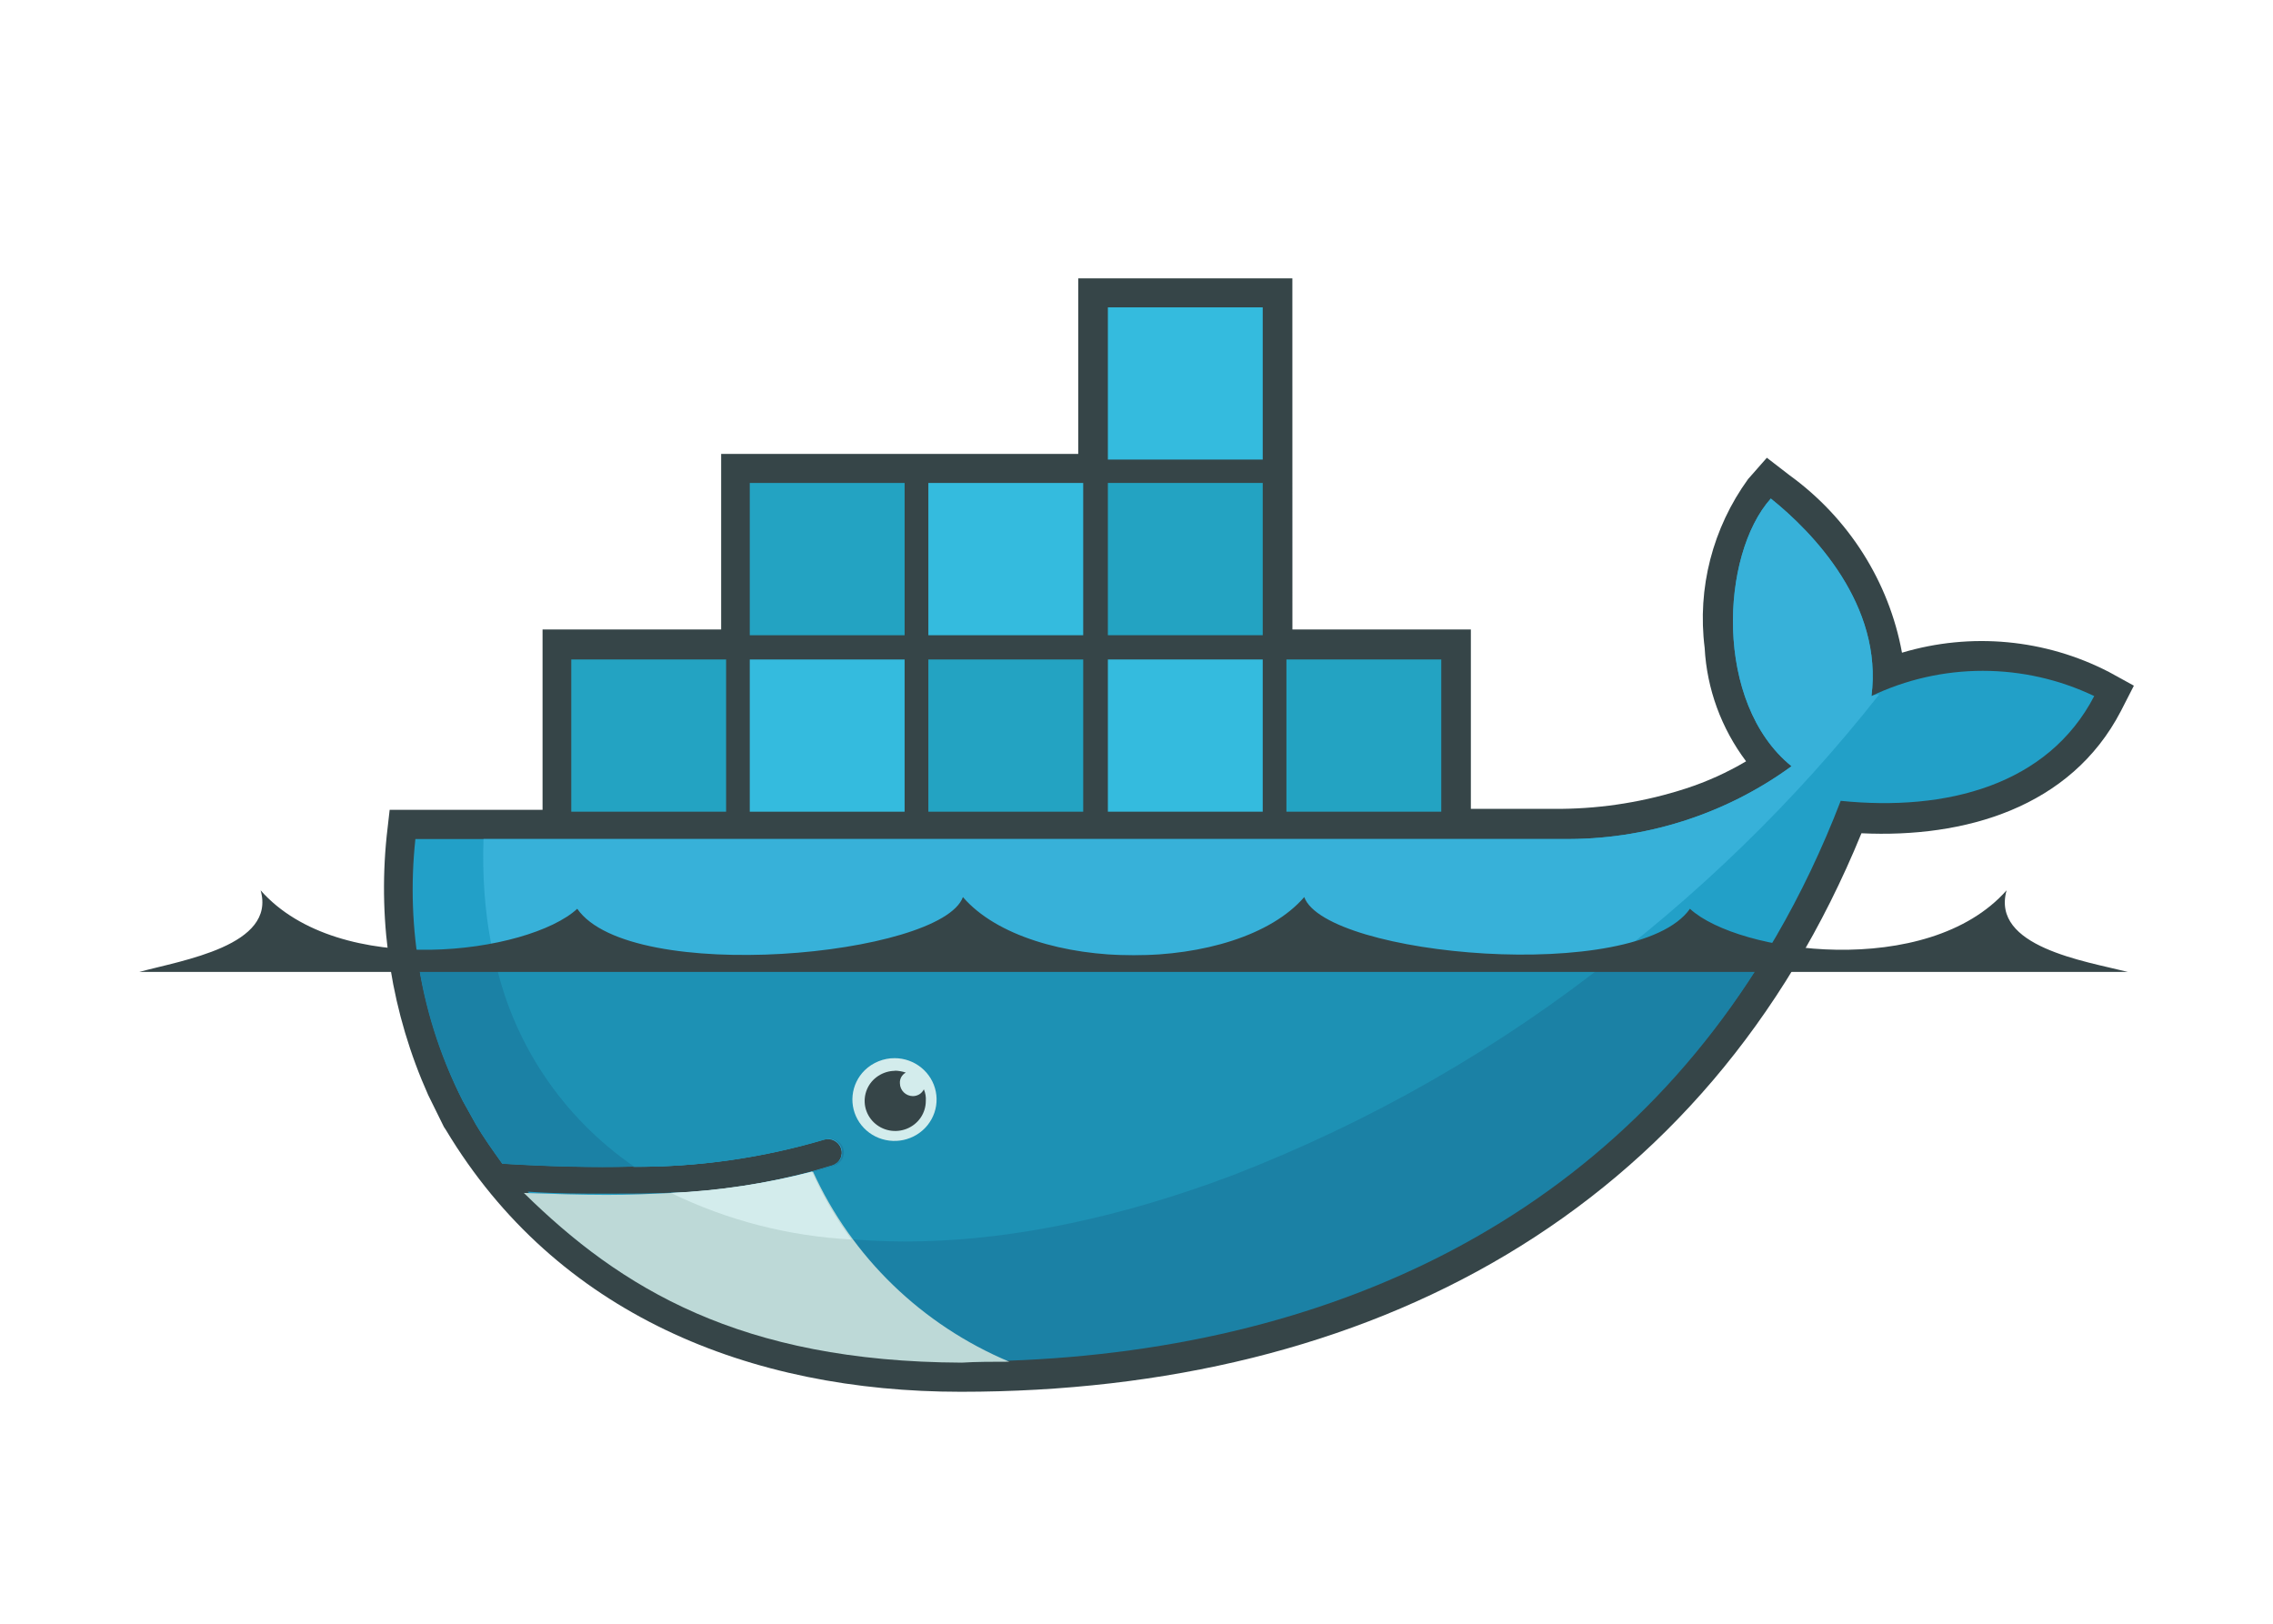 <svg width="49" height="35" viewBox="0 0 49 35" fill="none" xmlns="http://www.w3.org/2000/svg">
<g clip-path="url(#clip0_2441_38)">
<path d="M27.861 13.568H31.708V17.435H33.664C34.575 17.425 35.479 17.277 36.344 16.996C36.797 16.849 37.232 16.652 37.641 16.41C37.106 15.698 36.795 14.848 36.748 13.964C36.586 12.679 36.92 11.382 37.684 10.327L38.089 9.867L38.578 10.244C39.853 11.168 40.721 12.537 41.002 14.069C42.489 13.624 44.094 13.775 45.468 14.487L46.001 14.78L45.721 15.327C44.636 17.418 42.339 18.066 40.128 17.961C36.787 26.13 29.538 30 20.713 30C16.162 30 11.993 28.327 9.612 24.355L9.57 24.292L9.23 23.602C8.446 21.848 8.139 19.925 8.336 18.02L8.4 17.456H11.696V13.569H15.546V9.784H23.244V6H27.86L27.861 13.568Z" fill="#364548"/>
<path d="M40.343 15.011C40.598 13.046 39.088 11.477 38.174 10.746C37.089 11.957 36.942 15.158 38.621 16.516C37.189 17.56 35.448 18.111 33.666 18.085H8.955C8.745 20.022 9.099 21.978 9.975 23.726L10.254 24.227C10.424 24.519 10.636 24.813 10.828 25.082C11.848 25.145 12.784 25.166 13.635 25.145C15.025 25.151 16.408 24.954 17.739 24.559C17.777 24.545 17.818 24.538 17.859 24.54C17.899 24.541 17.94 24.551 17.977 24.568C18.014 24.585 18.047 24.61 18.074 24.64C18.101 24.67 18.121 24.705 18.134 24.743C18.147 24.781 18.152 24.821 18.149 24.861C18.145 24.901 18.134 24.94 18.115 24.976C18.096 25.011 18.07 25.043 18.038 25.068C18.006 25.093 17.97 25.112 17.93 25.123C17.782 25.165 17.652 25.207 17.505 25.248C16.581 25.497 15.633 25.651 14.677 25.709H14.482C14.035 25.73 13.546 25.73 13.059 25.73C12.527 25.73 11.995 25.73 11.398 25.688H11.377C13.44 27.966 16.651 29.325 20.691 29.325C29.218 29.325 36.47 25.604 39.681 17.262C41.956 17.495 44.147 16.927 45.146 15.004C44.397 14.646 43.576 14.46 42.743 14.46C41.911 14.46 41.089 14.646 40.34 15.004" fill="#22A0C8"/>
<path d="M40.343 15.011C40.598 13.046 39.088 11.477 38.174 10.746C37.089 11.957 36.942 15.158 38.621 16.516C37.189 17.56 35.448 18.111 33.666 18.085H10.423C10.316 21.263 11.53 23.688 13.655 25.151C15.046 25.157 16.429 24.96 17.759 24.565C17.834 24.544 17.915 24.552 17.984 24.588C18.053 24.624 18.105 24.684 18.13 24.757C18.154 24.83 18.15 24.909 18.116 24.979C18.083 25.048 18.024 25.102 17.951 25.13C17.802 25.171 17.672 25.213 17.525 25.255C16.573 25.512 15.597 25.673 14.612 25.736L14.591 25.715C17.504 27.178 21.715 27.178 26.542 25.36C32.054 23.174 36.875 19.587 40.513 14.967C40.454 14.969 40.396 14.983 40.343 15.009" fill="#37B1D9"/>
<path d="M8.997 20.614C9.145 21.699 9.476 22.752 9.976 23.729L10.254 24.23C10.424 24.523 10.637 24.816 10.828 25.085C11.849 25.148 12.785 25.169 13.636 25.148C15.026 25.154 16.409 24.957 17.74 24.562C17.778 24.548 17.819 24.541 17.859 24.543C17.9 24.544 17.94 24.554 17.977 24.571C18.014 24.588 18.047 24.613 18.074 24.643C18.102 24.673 18.122 24.708 18.135 24.746C18.148 24.784 18.153 24.825 18.15 24.865C18.146 24.905 18.135 24.944 18.116 24.979C18.096 25.015 18.07 25.046 18.039 25.071C18.007 25.097 17.97 25.116 17.931 25.127C17.782 25.169 17.653 25.21 17.506 25.252C16.562 25.51 15.592 25.664 14.614 25.712H14.465C14.018 25.733 13.551 25.754 13.042 25.754C12.51 25.754 11.957 25.754 11.362 25.712C13.425 27.991 16.659 29.349 20.698 29.349C28.013 29.349 34.375 26.629 38.051 20.59H8.997" fill="#1B81A5"/>
<path d="M10.656 20.613C11.031 22.451 12.113 24.077 13.676 25.15C15.066 25.156 16.449 24.959 17.78 24.564C17.818 24.55 17.859 24.543 17.9 24.544C17.941 24.546 17.981 24.556 18.018 24.573C18.055 24.59 18.088 24.614 18.115 24.645C18.142 24.674 18.163 24.71 18.175 24.748C18.188 24.786 18.193 24.826 18.19 24.866C18.187 24.906 18.175 24.945 18.156 24.981C18.137 25.016 18.111 25.048 18.079 25.073C18.047 25.098 18.011 25.117 17.971 25.128C17.823 25.17 17.693 25.212 17.546 25.253C16.595 25.511 15.618 25.666 14.633 25.713C17.546 27.177 21.735 27.156 26.563 25.337C29.542 24.186 32.325 22.593 34.814 20.613H10.656Z" fill="#1D91B4"/>
<path d="M12.315 14.215H15.653V17.496H12.315V14.215ZM12.593 14.488H12.849V17.227H12.593V14.488ZM13.083 14.488H13.361V17.227H13.083V14.488ZM13.592 14.488H13.871V17.227H13.592V14.488ZM14.103 14.488H14.382V17.227H14.103V14.488ZM14.613 14.488H14.892V17.227H14.613V14.488ZM15.123 14.488H15.379V17.227H15.123V14.488Z" fill="#23A3C2"/>
<path d="M16.163 10.41H19.501V13.692H16.163V10.41ZM16.441 10.702H16.697V13.441H16.441V10.702ZM16.951 10.702H17.23V13.441H16.954L16.951 10.702ZM17.441 10.702H17.719V13.441H17.441V10.702ZM17.951 10.702H18.229V13.441H17.951V10.702ZM18.46 10.702H18.739V13.441H18.46V10.702ZM18.971 10.702H19.226V13.441H18.971V10.702Z" fill="#23A3C2"/>
<path d="M16.163 14.215H19.501V17.496H16.163V14.215ZM16.441 14.488H16.697V17.227H16.441V14.488ZM16.951 14.488H17.23V17.227H16.954L16.951 14.488ZM17.441 14.488H17.719V17.227H17.441V14.488ZM17.951 14.488H18.23V17.227H17.951V14.488ZM18.461 14.488H18.74V17.227H18.461V14.488ZM18.971 14.488H19.227V17.227H18.971V14.488Z" fill="#34BBDE"/>
<path d="M20.013 14.215H23.351V17.496H20.013V14.215ZM20.291 14.488H20.546V17.227H20.291V14.488ZM20.801 14.488H21.079V17.227H20.803L20.801 14.488ZM21.311 14.488H21.589V17.227H21.311V14.488ZM21.8 14.488H22.078V17.227H21.8V14.488ZM22.31 14.488H22.588V17.227H22.31V14.488ZM22.82 14.488H23.075V17.227H22.82V14.488Z" fill="#23A3C2"/>
<path d="M20.013 10.41H23.351V13.692H20.013V10.41ZM20.291 10.702H20.546V13.441H20.291V10.702ZM20.801 10.702H21.079V13.441H20.803L20.801 10.702ZM21.311 10.702H21.589V13.441H21.311V10.702ZM21.8 10.702H22.078V13.441H21.8V10.702ZM22.31 10.702H22.588V13.441H22.31V10.702ZM22.82 10.702H23.075V13.441H22.82V10.702Z" fill="#34BBDE"/>
<path d="M23.883 14.215H27.221V17.496H23.883V14.215ZM24.162 14.488H24.417V17.227H24.162V14.488ZM24.651 14.488H24.929V17.227H24.651V14.488ZM25.161 14.488H25.439V17.227H25.161V14.488ZM25.671 14.488H25.949V17.227H25.671V14.488ZM26.16 14.488H26.439V17.227H26.16V14.488ZM26.67 14.488H26.925V17.227H26.67V14.488Z" fill="#34BBDE"/>
<path d="M23.883 10.41H27.221V13.692H23.883V10.41ZM24.162 10.702H24.417V13.441H24.162V10.702ZM24.651 10.702H24.929V13.441H24.651V10.702ZM25.161 10.702H25.439V13.441H25.161V10.702ZM25.671 10.702H25.949V13.441H25.671V10.702ZM26.16 10.702H26.439V13.441H26.16V10.702ZM26.67 10.702H26.925V13.441H26.67V10.702Z" fill="#23A3C2"/>
<path d="M23.883 6.625H27.221V9.906H23.883V6.625ZM24.162 6.899H24.417V9.637H24.162V6.899ZM24.651 6.899H24.929V9.637H24.651V6.899ZM25.161 6.899H25.439V9.637H25.161V6.899ZM25.671 6.899H25.949V9.637H25.671V6.899ZM26.16 6.899H26.439V9.637H26.16V6.899ZM26.67 6.899H26.925V9.637H26.67V6.899Z" fill="#34BBDE"/>
<path d="M27.732 14.215H31.07V17.496H27.732V14.215ZM28.011 14.488H28.266V17.227H28.011V14.488ZM28.5 14.488H28.778V17.227H28.5V14.488ZM29.01 14.488H29.288V17.227H29.01V14.488ZM29.52 14.488H29.798V17.227H29.52V14.488ZM30.03 14.488H30.308V17.227H30.03V14.488ZM30.519 14.488H30.774V17.227H30.519V14.488Z" fill="#23A3C2"/>
<path d="M19.29 22.809C19.499 22.81 19.702 22.883 19.863 23.015C20.024 23.147 20.134 23.329 20.174 23.532C20.214 23.734 20.181 23.944 20.081 24.125C19.982 24.306 19.821 24.448 19.627 24.526C19.433 24.605 19.217 24.614 19.017 24.554C18.816 24.494 18.643 24.367 18.527 24.195C18.411 24.023 18.359 23.817 18.38 23.612C18.401 23.407 18.493 23.215 18.641 23.07C18.727 22.986 18.828 22.921 18.939 22.876C19.05 22.831 19.169 22.808 19.29 22.809Z" fill="#D3ECEC"/>
<path d="M19.29 23.078C19.371 23.08 19.451 23.094 19.527 23.12C19.485 23.142 19.451 23.176 19.428 23.218C19.406 23.259 19.396 23.306 19.4 23.353C19.401 23.426 19.431 23.495 19.483 23.546C19.535 23.597 19.605 23.626 19.678 23.627C19.728 23.627 19.777 23.613 19.819 23.588C19.861 23.562 19.894 23.525 19.916 23.481C19.95 23.56 19.965 23.646 19.958 23.732C19.958 23.86 19.919 23.985 19.847 24.091C19.774 24.198 19.671 24.28 19.551 24.329C19.43 24.378 19.298 24.391 19.17 24.366C19.042 24.341 18.925 24.279 18.833 24.189C18.741 24.098 18.678 23.983 18.652 23.857C18.627 23.732 18.64 23.601 18.689 23.483C18.739 23.364 18.823 23.263 18.932 23.192C19.04 23.121 19.167 23.082 19.297 23.082" fill="#364548"/>
<path d="M3 20.95H45.872C44.936 20.716 42.916 20.405 43.257 19.191C41.555 21.115 37.473 20.55 36.431 19.589C35.282 21.221 28.583 20.613 28.116 19.337C26.67 21.01 22.204 21.01 20.758 19.337C20.29 20.613 13.591 21.24 12.444 19.589C11.402 20.551 7.317 21.115 5.618 19.191C5.958 20.383 3.938 20.697 3.002 20.95" fill="#364548"/>
<path d="M21.758 29.352C19.872 28.559 18.361 27.095 17.526 25.254C16.531 25.513 15.512 25.667 14.484 25.714C14.038 25.735 13.57 25.756 13.081 25.756C12.507 25.756 11.912 25.735 11.293 25.714C13.377 27.763 15.95 29.352 20.735 29.372C21.051 29.352 21.394 29.352 21.755 29.352" fill="#BDD9D7"/>
<path d="M18.354 26.717C18.017 26.262 17.732 25.771 17.504 25.254C16.51 25.513 15.49 25.667 14.463 25.714C15.677 26.305 17.001 26.646 18.354 26.717Z" fill="#D3ECEC"/>
</g>
<defs>
<clipPath id="clip0_2441_38">
<rect width="43" height="24" fill="white" transform="translate(3 6)"/>
</clipPath>
</defs>
</svg>
